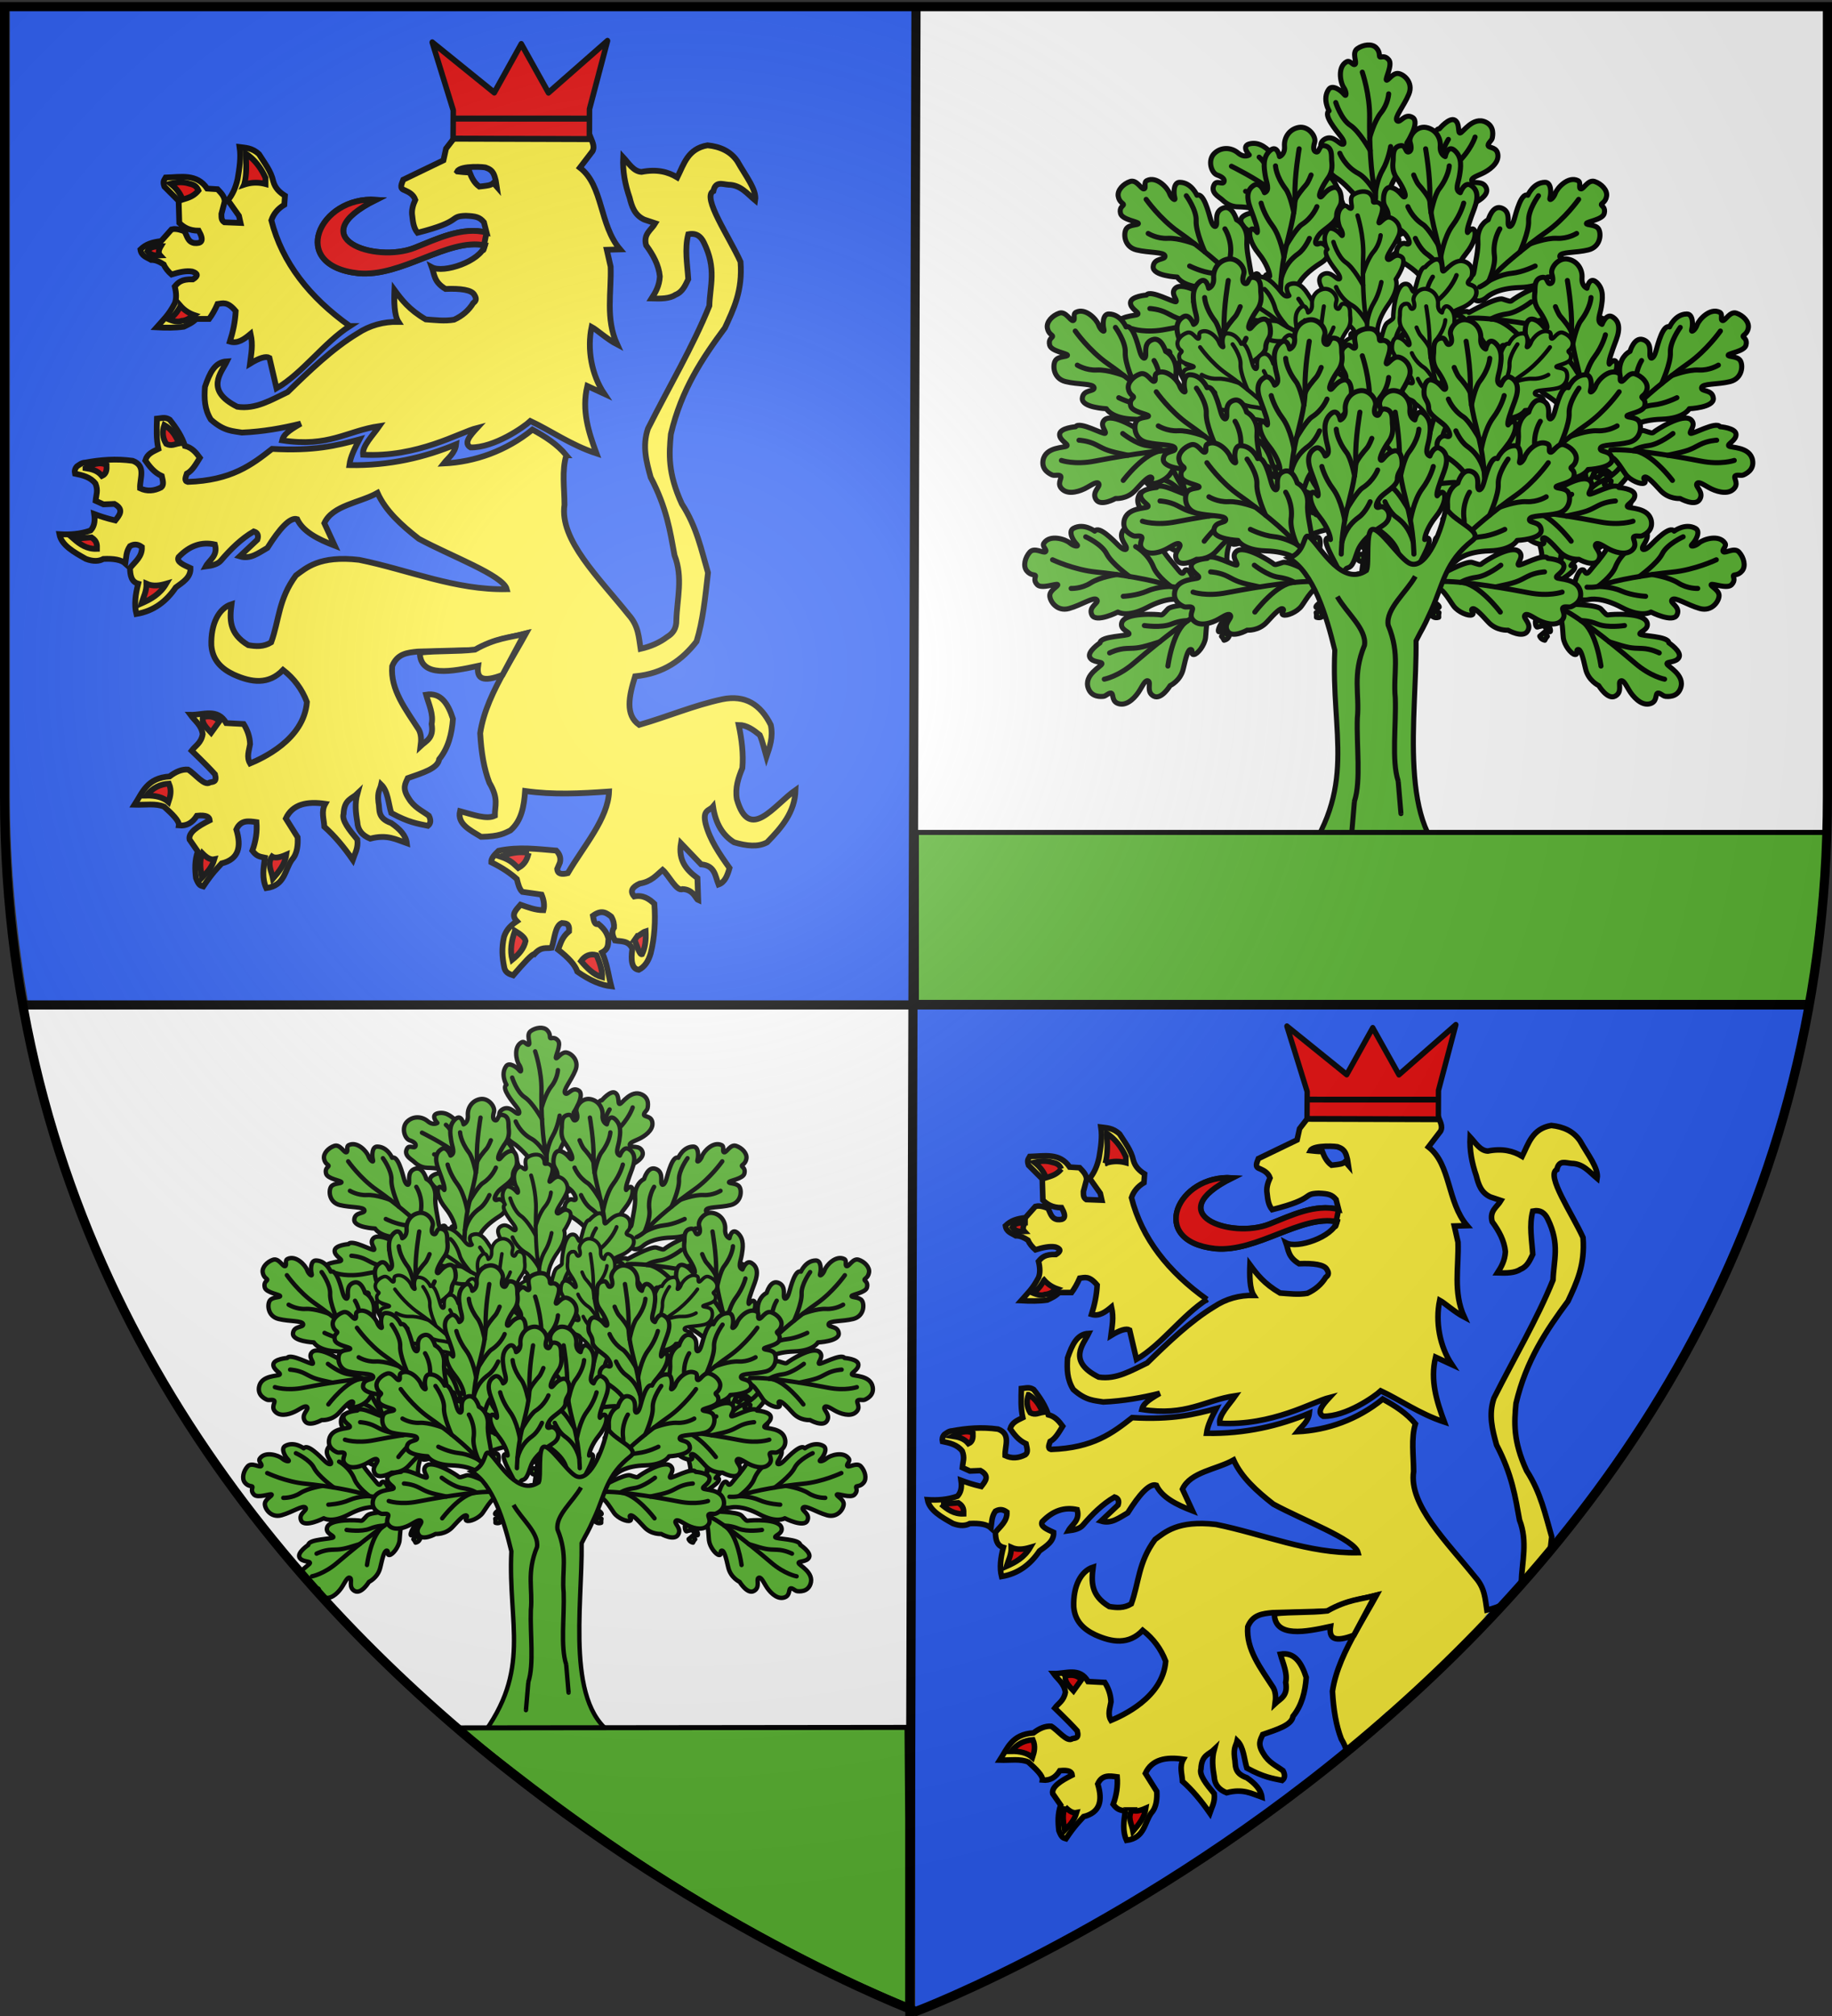 <svg xmlns="http://www.w3.org/2000/svg" xmlns:xlink="http://www.w3.org/1999/xlink" height="660" width="600" version="1.0"><rect width="100%" height="100%" fill="#333333" stroke="none"/><defs><linearGradient id="a"><stop style="stop-color:white;stop-opacity:.314" offset="0"/><stop offset=".19" style="stop-color:white;stop-opacity:.251"/><stop style="stop-color:#6b6b6b;stop-opacity:.125" offset=".6"/><stop style="stop-color:black;stop-opacity:.125" offset="1"/></linearGradient><linearGradient id="b"><stop style="stop-color:#fd0000;stop-opacity:1" offset="0"/><stop offset=".5" style="stop-color:#e77275;stop-opacity:.659"/><stop offset="1" style="stop-color:black;stop-opacity:.323"/></linearGradient><linearGradient id="c"><stop offset="0" style="stop-color:#fff;stop-opacity:0"/><stop offset="1" style="stop-color:#000;stop-opacity:.646"/></linearGradient><linearGradient id="d"><stop style="stop-color:#fd0000;stop-opacity:1" offset="0"/><stop offset=".5" style="stop-color:#e77275;stop-opacity:.659"/><stop offset="1" style="stop-color:black;stop-opacity:.323"/></linearGradient><radialGradient xlink:href="#a" id="s" gradientUnits="userSpaceOnUse" gradientTransform="matrix(1.353 0 0 1.349 -77.63 -85.747)" cx="221.445" cy="226.331" fx="221.445" fy="226.331" r="300"/></defs><g style="display:inline"><path style="fill:#2b5df2;fill-opacity:1;fill-rule:evenodd;stroke:none;display:inline" d="M304.985 329.87V1.09H4.784v258.53c0 24.728 2.29 48.082 6.232 70.25h293.97z" transform="translate(-1.552 -.28)"/><path style="fill:#fff;fill-opacity:1;fill-rule:evenodd;stroke:none;display:inline" d="M300.9 329.714H8.87C52.012 563.46 300.9 657.245 300.9 657.245v-327.53z" transform="translate(-1.552 -.28)"/><path style="fill:#2b5df2;fill-opacity:1;fill-rule:evenodd;stroke:none;display:inline" d="M299.76 329.876v327.531s248.887-93.786 292.03-327.53H299.76z"/><path style="fill:#fff;fill-opacity:1;fill-rule:evenodd;stroke:none;display:inline" d="M301.852 329.87h291.31c4.272-22.168 6.755-45.522 6.755-70.25V1.09H301.852v328.78z" transform="translate(-1.552 -.28)"/><path d="m300 1-2 659M7 329h585" style="fill:none;stroke:#000;stroke-width:3;stroke-linecap:butt;stroke-linejoin:miter;stroke-miterlimit:4;stroke-opacity:1;stroke-dasharray:none"/><path style="fill:#fcef3c;fill-opacity:1;fill-rule:evenodd;stroke:#000;stroke-width:1.823;stroke-linecap:butt;stroke-linejoin:miter;stroke-miterlimit:4;stroke-opacity:1;stroke-dasharray:none;display:inline" d="m461.58 357.765-4.5 1.937-5.3 5.3c-9.593-2.225-13.622-2.05-17.986-2.033l-5.318 2.849-2.849 3.684-.817 3.685-12.668 6.116c-.474 1.293-1.34 2.73.4 3.285 1.414.637 2.786 1.333 3.399 3.04-.778 1.707-1.257 3.42-.95 5.127.204 1.841.387 3.686 1.653 5.261 14.489-3.651 9.682-5.175 15.213-5.356 3.16.131 4.306.39 5.717 2.033l.835 3.247c-7.686-1.957-15.75 2.064-22.684 4.814-12.535 4.972-36.114-3.243-12.148-15.146-17.846-1.207-27.943 20.755-5.58 23.171 13.717 1.253 28.139-11.18 39.89-8.817-1.411 5.033-13.008 8.926-16.73 6.918.878 2.407.636 4.605 4.3 6.838 4.637-.183 8.329.232 9.154 1.956.796 1.283.33 1.948-.4 2.469-1.422 2.343-3.46 4.073-6.039 5.26-2.98.519-5.965.117-8.945-.094-5.28-3.085-7.59-6.184-9.858-9.269-.147 3.577-.093 7.966 1.254 10.048-4.705-.086-9.057 1.092-12.991 3.703-7.716 4.654-15.31 11.956-21.937 18.423-5.096 2.402-10.048 5.514-15.878 4.615-10.408-5.211-4.938-10.81-3.266-14.301-3.824.21-5.383 3.62-6.914 8.034-.246 3.735-.184 6.96 1.862 10.313 4.255 3.808 7.083 3.588 9.819 4.102 6.608-.3 12.696-1.378 18.537-2.83-4.168 2.387-5.516 3.653-5.888 5.28 14.687 2.282 20.424-2.992 30.635-4.501-2.127 3.064-5.467 6.31-5.128 9.021 17.187.937 30.47-7.046 35.934-8.432-2.246 2.434-4.333 4.832-2.05 6.134 7.444.157 16.85-6.43 18.859-8.318 6.224 2.895 12.729 7.566 20.835 10.218-2.468-6.671-4.727-13.505-2.887-21.253l5.318 2.45c-3.986-5.987-5.432-13.987-3.97-21.063 1.63.883 4.905 3.884 8.054 5.527-3.734-8.174-1.77-16.346-2.052-24.52l-1.215-5.318 4.197-.114c-6.62-7.782-5.267-20.061-12.668-25.754l3.97-5.185c.866-1.635-.25-3.265-.817-4.9-2.001-4.717-5.963-5.812-9.402-7.654z"/><path style="fill:#fcef3c;fill-opacity:1;fill-rule:evenodd;stroke:#000;stroke-width:1.823;stroke-linecap:butt;stroke-linejoin:miter;stroke-miterlimit:4;stroke-opacity:1;stroke-dasharray:none;display:inline" d="M395.294 425.406c-12.67-9.018-21.315-19.93-24.724-33.306.68-2.047 2.043-3.674 4.086-4.904l.205-2.861c-1.674-1.05-3.088-2.362-3.678-4.495-.697-3.262-2.784-5.828-4.496-8.582-2.255-2.103-4.41-2.015-6.13-2.248.494 3.337-.04 6.675-.613 10.012-.616 2.789-1.631 5.045-3.065 6.743l3.474 4.904.51 2.248-5.108-.204c-1.07-.695-.889-1.702-.92-2.657l1.022-3.882c-.008-1.665-1.19-2.743-2.247-3.882l-3.27-.205c-3.215-4.78-8.303-3.63-13.077-3.473-.38.71-1.056 1.123-.409 2.86l4.496 4.496.204 6.947c1.408 1.347 3.104 2.454 6.13 2.452 1.86 3.32.776 4.088-1.43 3.883-2.082-.379-2.215-2.315-3.065-3.678-2.185-.863-3.25-.83-4.087-.613l-3.27 3.678c-2.855.347-4.773.946-6.538 2.656.319 2.096 2.039 2.44 3.371 3.27 1.497-.03 2.756.653 3.985 1.43.506 1.177 1.414 2.255 2.452 3.167 2.403-.754 4.677-1.249 6.539-.92 1.755.558 1.99 1.35.204 2.452-3.673-.133-4.71 1.05-5.721 2.248.544 2.18.544 3.95 0 5.313-1.908 3.707-3.815 5.386-5.722 7.56 2.977.164 5.877.175 8.582-.204 1.37-.665 2.775-1.263 3.883-2.452h4.086c.886-1.209 1.771-2.676 2.657-4.7 1.615-.2 3.061-.948 5.721 2.248-.167 3.35-.857 6.525-1.839 9.604 2.526.74 4.548-.788 6.539-2.452.81 3.73.194 6.153-.205 9.399 2.997-1.84 5.04-2.452 6.13-1.84l2.248 9.605c8.093-4.638 15.002-14.445 23.09-19.617z"/><path style="fill:#e20909;fill-opacity:1;fill-rule:evenodd;stroke:#000;stroke-width:1.823;stroke-linecap:butt;stroke-linejoin:miter;stroke-miterlimit:4;stroke-opacity:1;stroke-dasharray:none;display:inline" d="M361.987 380.861c2.248-.753 4.496-.813 6.744-.204v-1.941c-1.536-3.367-3.608-5.93-6.233-7.663.2 3.362.357 6.713-.51 9.808zM347.582 382.7c-1.489 1.854-3.253 2.331-5.006 2.861-.71-1.944-1.982-3.607-3.78-5.006 1.547-.352 3.128-.655 5.21-.204 1.31.427 2.778.385 3.576 2.35zM335.73 400.273c-.635 1.067-.923 2.065-.204 2.86-1.328.04-2.656.215-3.985-1.327.722-1.354 2.393-1.522 4.19-1.533zM341.963 419.072a9.943 9.943 0 0 0 4.29 2.86c-1.248.851-2.472 1.779-3.984 1.84-1.202.47-2.614.1-4.087-.511 1.96-1.046 2.887-2.61 3.78-4.189z"/><path style="fill:#fcef3c;fill-opacity:1;fill-rule:evenodd;stroke:#000;stroke-width:1.823;stroke-linecap:butt;stroke-linejoin:miter;stroke-miterlimit:4;stroke-opacity:1;stroke-dasharray:none;display:inline" d="M507.602 508.504c.203-1.739.4-3.526.609-5.367-2.118-7.23-3.55-14.46-8.243-21.69-4.507-9.79-4.02-15.901-3.468-21.963 3.297-14.071 9.999-24.008 17.05-33.52 2.73-5.928 5.623-11.704 4.912-20.807-3.589-7.903-12.257-20.431-8.567-22.269.688-3.24 2.822-2.148 4.81-2.005 3.787.049 5.87 2.823 8.38 4.913.546-3.289-3.031-7.716-5.61-12.306-2.123-3.128-5.387-4.627-9.416-5.033-6.242 1.074-7.445 5.927-9.536 10.114-2.921-1.77-6.448-2.678-11.27-1.733-2.53-.136-4.011-2.713-5.78-4.624-.212 4.386.603 8.6 2.023 12.715.7 2.779 1.52 5.492 4.624 6.935l3.468 1.156c-1.248 2.122-3.85 3.342-2.89 6.935 2.243 3.047 3.988 6.237 4.334 9.826-.172 3.006-1.36 4.997-2.6 6.935 2.885.091 5.698.09 7.513-1.156 2.273-.898 3.087-2.963 4.046-4.912-.286-4.72-1.224-9.44 0-14.16 2.555-.51 3.986.667 4.912 2.6 4.083 8.297 1.9 13.644 1.734 19.94-5.208 12.907-12.894 25.815-19.361 38.722-1.834 5.46-.493 10.39.867 15.316 5.072 9.655 6.129 17.015 7.513 24.563 2.746 7.052.78 13.71.578 20.517-1.604 2.123-3.498 3.744-5.31 6.768-1.8.979-3.794 1.7-5.96 2.19-.576-3.564-.587-7.128-3.757-10.692-9.41-11.745-21.88-23.704-20.228-34.677-.019-5.272-.883-10.826.578-15.604-2.904-3.522-6.71-5.917-10.692-8.092-8.259 6.695-18.094 10.193-27.963 10.675 1.348-1.734 3.615-3.265 3.911-6.051-9.892 4.133-21.044 6.783-33.658 6.562.356-2.697 1.756-5.394 3.178-8.092-7.06 1.913-14.34 3.73-27.537 2.975-6.367 4.982-12.769 9.943-26.585 10.403-1.223-.304-.635-1.513-.29-2.6 1.746-.918 2.892-3.034 4.113-4.998-1.193-1.623-2.446-3.186-4.708-3.74-.855-2.759-2.578-5.518-4.793-8.277-1.479-.917-2.549-.452-4.028-.307-.08 3.173-.25 6.346.458 9.519-1.938.953-3.533 1.61-4.13 3.637 1.36 1.917 2.773 3.796 5.202 4.912.284 1.337.813 2.772-.205 3.588-2.215 1.144-4.43 1.324-6.646.289-.149-3.11 2.038-7.043-2.312-8.67-5.318-.736-10.25-.313-15.026.578-1.049.024-1.794.654-2.581 1.2-.658.756-.755 1.512-.598 2.268 2.428.51 4.847 1.037 6.477 3.144.884 2.25.214 3.422.032 5.406l2.49 1.13 3.427-.144c3.138 1.734 1.66 3.468.289 5.202-2.892-.674-4.83-1.349-6.647-2.023.4 2.677-.201 4.15-1.156 5.202-3.275 1.146-6.55 1.367-9.825 1.155.665 3.488 4.526 5.644 8.38 7.803 2.435.907 4.143.723 5.491 0 3.208-.158 5.634.242 6.935 1.445.27-1.83.16-3.66 1.445-5.49 1.575-.87 2.723-.464 3.757.288.161 3.023-2.148 4.635-3.757 6.646.085 2.225.371 4.298 2.601 4.913-.91 3.418-1.298 6.662-.578 9.536 5.452-.9 9.423-3.941 12.426-8.38 2.239-1.635 4.749-3.12 4.624-6.069-2.165-.99-4.5-1.949-3.757-3.467 3.552-3.715 7.361-4.884 11.457-3.979 1.007 3.626-1.713 4.767-2.89 6.936 2.04-.252 3.771-.736 4.726-1.801 3.127-3.65 6.463-6.952 10.403-9.248 1.162.35 1.627 1.163 1.156 2.601l-5.575 5.251c3.378 1.032 5.886-1.058 8.736-2.667 3.853-6.117 7.144-9.753 9.367-9.06 1.82 3.94 6.521 6.328 11.848 8.38l-3.281-7.105c2.61-5.66 11.137-6.388 16.76-9.536 2.528 5.637 7.51 10.16 13.004 14.448 9.846 5.365 26.59 11.495 27.742 15.894-16.24.329-31.03-6.104-46.525-9.247-12.608-1.462-16.788 2.63-19.94 4.912-5.552 7.524-5.244 14.07-7.802 21.095-2.408 1.466-4.816 1.283-7.224.867-6.117-3.664-5.873-8.162-5.269-12.901-4.02 1.293-6.585 6.23-6.357 13.003.365 4.564 3.106 7.299 7.002 9.145 5.652 2.558 11.036 3.31 15.605-1.444 3.454 2.693 5.967 6.058 7.513 10.114-.949 11.974-14.368 17.87-17.916 19.361-1.203-2.023-.32-4.046 0-6.068-.075-2.42-.86-4.483-2.023-6.358l-5.49-.289c-2.72-4.809-7.305-2.525-11.27-2.6 1.38 1.894 3.436 3.215 3.84 6.085-.49 2.842-2.25 3.57-3.467 5.202 4.006 3.884 6.068 6.018 7.362 7.46.68 2.59-.702 2.287-1.582 2.534-1.777 1.326-4.623-2.692-6.936-4.045-1.938-.147-3.876.688-5.814 2.174-7.143.466-8.546 5.079-11.03 8.909 3.358.105 6.741-.504 9.331.627 2.457 2.241 4.834 4.458 4.624 5.9 2.464.254 4.32-.863 5.694-3.06 3.088-.309 3.937.4 4.046 1.445-3.856 1.915-6.824 3.884-6.357 6.069l2.6 3.756c-.999 2.794-.93 5.587-.578 8.38.96 2.574 1.612 2.371 2.312 2.601 3.129-4.611 4.175-5.406 5.78-7.224 5.41-1.332 6.283-5.281 4.623-10.692 1.403-3.1 3.895-2.66 6.358-2.312.235 2.992-.18 5.984-1.308 8.976 1.351 1.752 2.064 1.83 3.958 2.224-.473 3.391-.97 6.465.426 9.589 5.963-.809 5.777-5.717 8.092-8.958 1.772-1.879 1.935-4.922 1.8-7.073l-3.721-5.914c2.154-4.599 6.742-5.454 12.426-4.623-1.37 2.408-.395 4.816-.29 7.224 3.13 2.75 6.102 6.292 8.96 10.403.661-1.983 1.784-3.622 1.444-6.357-2.562-3.07-4.978-6.09-4.335-8.091.195-4.62 2.649-4.722 4.335-6.358-.823 2.986-.525 5.972 0 8.958.13 2.41 1.463 4.154 4.046 5.202 5.392-1.443 8.236.3 11.559 1.445-.28-2.421-2.188-4.48-4.913-6.358-4.578-1.61-3.515-4.277-4.046-6.646-.362-3.35.5-3.845.867-5.49 2.159 2.106 2.233 5.881 3.179 8.958 5.541 3.037 8.37 3.361 11.559 4.045.953-.774.97-1.86.289-3.179-2.2-1.627-4.655-2.62-6.358-5.49-2.148-3.238-1.022-4.69-.288-6.357 4.617-1.634 9.496-3.02 9.91-5.967 2.901-3.57 3.986-8.003 4.334-12.715-1.574-4.921-3.911-8.383-8.465-7.615.868 3.082 2.377 6.165 1.734 9.247.807 4.471-1.71 5.286-3.468 6.935.242-1.842.26-3.629-.578-5.201-4.099-6.356-8.98-12.539-8.38-19.94 1.624-4.045 4.876-4.291 8.091-4.623l18.188-.51c2.275-1.341 4.435-2.225 6.54-2.89 3.176-1.001 6.226-1.502 9.354-2.312-2.107 3.82-4.399 7.616-6.536 11.432-3.66 6.538-6.864 13.132-7.896 19.999.321 5.972 1.208 11.266 2.89 15.604.903 1.517 1.42 2.775 1.7 3.876"/><path style="fill:#e20909;fill-opacity:1;fill-rule:evenodd;stroke:#000;stroke-width:1.823;stroke-linecap:butt;stroke-linejoin:miter;stroke-miterlimit:4;stroke-opacity:1;stroke-dasharray:none;display:inline" d="M336.842 456.594c-.707 1.975-.64 3.95.578 5.924 1.645.842 2.75.065 4.045-.144-.965-2.215-2.136-4.326-4.623-5.78zM311.99 470.176c2.216-1.193 4.431-2.099 6.646-1.011.049 1.42.019 2.802-1.444 3.468-1.488-1.802-3.336-2.166-5.202-2.457zM308.233 492.427c2.03 1.77 4.2 3.309 7.37 3.179.012-1.204.123-2.408-1.735-3.612l-5.635.433zM331.207 506.587c.06 2.366-.946 4.199-1.59 6.213 3.045-1.332 5.902-2.976 7.803-6.213-2.071.598-4.142.928-6.213 0zM348.979 548.633c-.433 1.897 1.172 3.387 2.6 4.912l2.601-3.612c-1.169-1.375-2.876-1.852-5.201-1.3zM338.287 569.583c-2.722.167-5.129 1.28-7.08 3.757 2.845-.037 5.244.521 6.935 2.023.586-1.792 1.072-3.61.145-5.78zM348.834 591.545c-1.077 2.553-.561 5.106-.144 7.658 1.528-1.585 3.119-3.076 3.9-5.78-1.251.256-2.504-.599-3.756-1.878zM370.796 592.557c.784.516 2.156.445 4.48-.578-.412 2.997-2.27 5.271-4.19 7.513-.415-2.312-1.975-4.623-.29-6.935z"/><path style="fill:#2b5df2;fill-opacity:1;fill-rule:evenodd;stroke:#000;stroke-width:1.823;stroke-linecap:butt;stroke-linejoin:miter;stroke-miterlimit:4;stroke-opacity:1;stroke-dasharray:none;display:inline" d="M429.17 376.693c.998-1.974 9.175-1.447 9.102-1.156 2.409.79 2.59 2.47 3.034 4.046l.289 1.878-1.011-1.156c-.867.819-2.053.84-3.18 1.012l-1.3.144c-1.595-1.16-2.38-2.781-3.034-4.479-1.71.007-2.691-.17-3.9-.289z"/><path style="fill:#fcef3c;fill-opacity:1;fill-rule:evenodd;stroke:#000;stroke-width:1.823;stroke-linecap:butt;stroke-linejoin:miter;stroke-miterlimit:4;stroke-opacity:1;stroke-dasharray:none;display:inline" d="M417.362 528.29c.097 8.053 10.365 5.937 18.39 4.188-.594 4.133 1.515 5.2 7.663 2.861l6.948-12.975c-4.678 1.24-8.936 1.242-15.632 5.006-5.789.664-11.317.28-17.369.92z"/><g style="fill:#e20909;fill-opacity:1;stroke:#000;stroke-width:4.676;stroke-miterlimit:4;stroke-opacity:1;stroke-dasharray:none;display:inline"><path style="fill:#e20909;fill-opacity:1;stroke:#000;stroke-width:4.676;stroke-linecap:butt;stroke-linejoin:round;stroke-miterlimit:4;stroke-opacity:1;stroke-dasharray:none" d="m435.693 477.434 49.823-40.12-15.193 52.808-.09 23.206-115.037-.332.143-21.92-17.739-52.6 52.374 38.872 22.787-37.595 22.932 37.68z" transform="matrix(.374 0 0 .407 295.218 157.51)"/><path style="fill:#e20909;fill-opacity:1;fill-rule:evenodd;stroke:#000;stroke-width:4.676;stroke-linecap:butt;stroke-linejoin:round;stroke-miterlimit:4;stroke-opacity:1;stroke-dasharray:none" d="m355.083 497.474 115.505.044" transform="matrix(.374 0 0 .407 295.218 157.51)"/></g><path d="M438.41 395.94c-7.687-1.957-15.75 2.064-22.685 4.814-12.535 4.972-36.114-3.243-12.148-15.146-17.846-1.207-27.943 20.755-5.58 23.171 13.717 1.253 28.139-11.18 39.89-8.817-1.411 5.033.522-4.022.522-4.022z" style="fill:#e20909;fill-opacity:1;fill-rule:evenodd;stroke:#000;stroke-width:1.823;stroke-linecap:butt;stroke-linejoin:miter;stroke-miterlimit:4;stroke-opacity:1;stroke-dasharray:none;display:inline"/><path style="fill:#fcef3c;stroke:none;stroke-width:1px;stroke-linecap:butt;stroke-linejoin:miter;stroke-opacity:1;fill-opacity:1" d="m454.627 562.359-2.65-11.045 37.112-23.858z"/></g><path style="fill:none;stroke:#000;stroke-width:1px;stroke-linecap:butt;stroke-linejoin:miter;stroke-opacity:1" d="M356.383 597.465z"/><path style="fill:#fcef3c;fill-opacity:1;fill-rule:evenodd;stroke:#000;stroke-width:1.894;stroke-linecap:butt;stroke-linejoin:miter;stroke-miterlimit:4;stroke-opacity:1;stroke-dasharray:none;display:inline" d="m183.435 36.461-4.677 2.013-5.506 5.506c-9.968-2.31-14.154-2.13-18.688-2.112l-5.526 2.96-2.96 3.829-.848 3.828-13.163 6.355c-.493 1.344-1.392 2.836.414 3.414 1.47.661 2.896 1.384 3.533 3.157-.809 1.775-1.306 3.554-.987 5.328.212 1.913.402 3.83 1.717 5.467 15.055-3.795 10.06-5.378 15.807-5.565 3.284.136 4.475.405 5.94 2.111l.868 3.375c-7.986-2.034-16.364 2.144-23.57 5.002-13.024 5.166-37.524-3.37-12.622-15.737-18.542-1.255-29.033 21.564-5.797 24.075 14.251 1.302 29.237-11.616 41.446-9.162-1.466 5.23-13.515 9.275-17.383 7.189.913 2.5.66 4.784 4.468 7.104 4.819-.19 8.654.242 9.511 2.033.827 1.333.343 2.024-.414 2.565-1.478 2.435-3.596 4.232-6.275 5.466-3.097.538-6.199.122-9.295-.098-5.487-3.206-7.886-6.425-10.242-9.63-.154 3.716-.098 8.276 1.302 10.439-4.888-.09-9.41 1.135-13.498 3.848-8.017 4.835-15.907 12.422-22.793 19.142-5.295 2.496-10.44 5.73-16.498 4.796-10.814-5.416-5.13-11.232-3.394-14.86-3.973.218-5.592 3.762-7.183 8.347-.256 3.881-.192 7.232 1.934 10.716 4.421 3.957 7.36 3.728 10.202 4.262 6.867-.311 13.193-1.431 19.26-2.94-4.33 2.48-5.73 3.795-6.117 5.486 15.26 2.37 21.221-3.109 31.831-4.677-2.21 3.184-5.68 6.556-5.328 9.374 17.858.973 31.659-7.321 37.337-8.762-2.334 2.53-4.503 5.02-2.131 6.374 7.735.163 17.508-6.682 19.596-8.643 6.467 3.008 13.226 7.861 21.648 10.616-2.564-6.93-4.911-14.032-3-22.082l5.526 2.546c-4.141-6.22-5.644-14.533-4.124-21.885 1.693.917 5.096 4.036 8.367 5.742-3.88-8.492-1.838-16.984-2.131-25.477l-1.263-5.525 4.361-.119c-6.88-8.086-5.472-20.844-13.163-26.76l4.125-5.386c.9-1.699-.26-3.393-.849-5.092-2.079-4.9-6.196-6.039-9.768-7.953z"/><path style="fill:#fcef3c;fill-opacity:1;fill-rule:evenodd;stroke:#000;stroke-width:1.894;stroke-linecap:butt;stroke-linejoin:miter;stroke-miterlimit:4;stroke-opacity:1;stroke-dasharray:none;display:inline" d="M114.561 106.743c-13.164-9.37-22.147-20.708-25.69-34.607.708-2.127 2.123-3.817 4.247-5.095l.212-2.972c-1.74-1.092-3.208-2.454-3.822-4.671-.723-3.39-2.892-6.056-4.67-8.917-2.344-2.185-4.582-2.094-6.37-2.336.513 3.468-.04 6.936-.637 10.403-.64 2.898-1.695 5.242-3.185 7.007l3.61 5.095.53 2.336-5.307-.213c-1.112-.721-.924-1.768-.956-2.76l1.062-4.034c-.008-1.73-1.236-2.85-2.336-4.034l-3.397-.212c-3.34-4.967-8.627-3.772-13.588-3.61-.394.739-1.097 1.168-.424 2.973l4.67 4.671.213 7.219c1.463 1.4 3.225 2.55 6.37 2.547 1.933 3.45.806 4.247-1.487 4.034-2.163-.393-2.301-2.405-3.185-3.821-2.27-.896-3.377-.862-4.246-.637l-3.397 3.821c-2.966.361-4.96.984-6.794 2.76.332 2.178 2.12 2.536 3.503 3.397 1.556-.03 2.864.68 4.14 1.487.527 1.223 1.47 2.343 2.548 3.29 2.497-.782 4.86-1.297 6.794-.955 1.824.58 2.067 1.402.212 2.548-3.816-.139-4.894 1.091-5.944 2.335.566 2.265.566 4.105 0 5.52-1.982 3.852-3.963 5.597-5.945 7.856 3.093.17 6.106.181 8.917-.212 1.424-.691 2.883-1.312 4.034-2.548h4.246c.92-1.256 1.84-2.78 2.76-4.883 1.679-.208 3.181-.985 5.945 2.335-.173 3.481-.89 6.78-1.91 9.979 2.624.77 4.724-.818 6.793-2.548.842 3.875.203 6.394-.212 9.766 3.114-1.91 5.237-2.547 6.37-1.91l2.335 9.978c8.409-4.818 15.587-15.008 23.991-20.382z"/><path style="fill:#e20909;fill-opacity:1;fill-rule:evenodd;stroke:#000;stroke-width:1.894;stroke-linecap:butt;stroke-linejoin:miter;stroke-miterlimit:4;stroke-opacity:1;stroke-dasharray:none;display:inline" d="M79.954 60.46c2.336-.784 4.671-.845 7.006-.213V58.23c-1.595-3.499-3.747-6.161-6.475-7.962.208 3.494.37 6.975-.53 10.191zM64.986 62.37c-1.547 1.927-3.38 2.422-5.201 2.972-.737-2.02-2.06-3.747-3.928-5.201 1.608-.366 3.25-.68 5.414-.212 1.361.443 2.886.4 3.715 2.441zM52.672 80.629c-.66 1.109-.96 2.145-.212 2.972-1.38.04-2.76.223-4.14-1.38.75-1.406 2.486-1.58 4.352-1.592zM59.148 100.162a10.33 10.33 0 0 0 4.458 2.972c-1.298.884-2.569 1.847-4.14 1.91-1.249.49-2.716.105-4.246-.53 2.037-1.087 2.999-2.711 3.928-4.352z"/><path style="fill:#fcef3c;fill-opacity:1;fill-rule:evenodd;stroke:#000;stroke-width:1.894;stroke-linecap:butt;stroke-linejoin:miter;stroke-miterlimit:4;stroke-opacity:1;stroke-dasharray:none;display:inline" d="M185.489 149.057c-3.018-3.66-6.972-6.148-11.11-8.407-8.58 6.956-18.8 10.59-29.055 11.091 1.402-1.801 3.757-3.392 4.064-6.287-10.278 4.295-21.866 7.047-34.972 6.818.37-2.802 1.825-5.605 3.303-8.407-7.336 1.987-14.9 3.875-28.612 3.09-6.616 5.177-13.268 10.332-27.624 10.81-1.27-.316-.659-1.572-.3-2.703 1.813-.953 3.004-3.15 4.273-5.192-1.24-1.686-2.54-3.31-4.892-3.885-.888-2.867-2.678-5.734-4.98-8.601-1.536-.953-2.648-.47-4.185-.319-.083 3.297-.26 6.594.476 9.89-2.014.99-3.67 1.673-4.291 3.78 1.414 1.992 2.88 3.944 5.404 5.104.296 1.389.845 2.88-.212 3.727-2.302 1.189-4.604 1.376-6.906.3-.155-3.23 2.118-7.317-2.402-9.007-5.526-.765-10.65-.326-15.613.6-1.09.025-1.864.679-2.681 1.246-.684.786-.785 1.572-.622 2.357 2.523.53 5.037 1.078 6.73 3.267.918 2.338.223 3.556.033 5.617l2.587 1.174 3.561-.15c3.261 1.802 1.725 3.604.3 5.405-3.004-.7-5.017-1.4-6.905-2.102.415 2.782-.21 4.313-1.202 5.405-3.402 1.191-6.805 1.421-10.208 1.201.69 3.624 4.702 5.864 8.707 8.107 2.53.942 4.305.752 5.705 0 3.333-.164 5.854.251 7.206 1.501.28-1.901.167-3.803 1.501-5.705 1.636-.903 2.83-.48 3.904.3.167 3.142-2.232 4.816-3.904 6.906.088 2.311.386 4.466 2.703 5.105-.945 3.551-1.349 6.922-.6 9.908 5.664-.936 9.79-4.095 12.91-8.707 2.326-1.7 4.934-3.242 4.804-6.306-2.25-1.028-4.675-2.025-3.903-3.603 3.69-3.86 7.649-5.074 11.904-4.133 1.047 3.767-1.78 4.952-3.003 7.206 2.12-.262 3.919-.764 4.91-1.872 3.25-3.793 6.716-7.222 10.81-9.608 1.207.363 1.691 1.208 1.2 2.703l-5.792 5.456c3.51 1.072 6.116-1.1 9.077-2.772 4.004-6.356 7.423-10.133 9.733-9.414 1.89 4.093 6.776 6.575 12.31 8.707l-3.409-7.382c2.712-5.88 11.572-6.637 17.415-9.908 2.627 5.857 7.803 10.556 13.512 15.012 10.23 5.574 27.627 11.944 28.824 16.514-16.873.342-32.24-6.341-48.34-9.608-13.101-1.519-17.444 2.732-20.718 5.105-5.77 7.817-5.45 14.62-8.107 21.918-2.502 1.523-5.005 1.333-7.507.9-6.356-3.806-6.102-8.48-5.474-13.404-4.177 1.343-6.843 6.474-6.606 13.511.38 4.741 3.227 7.584 7.276 9.502 5.873 2.658 11.467 3.438 16.214-1.501 3.588 2.798 6.2 6.295 7.807 10.509-.986 12.442-14.93 18.569-18.616 20.117-1.25-2.102-.332-4.204 0-6.306-.078-2.513-.894-4.657-2.102-6.605l-5.705-.3c-2.825-4.997-7.59-2.624-11.71-2.703 1.434 1.97 3.57 3.342 3.991 6.324-.51 2.953-2.338 3.708-3.603 5.404 4.163 4.036 6.305 6.253 7.65 7.752.707 2.69-.73 2.376-1.644 2.633-1.847 1.377-4.804-2.798-7.207-4.204-2.013-.152-4.027.715-6.041 2.26-7.422.484-8.88 5.276-11.461 9.256 3.49.11 7.005-.523 9.696.652 2.552 2.329 5.022 4.632 4.804 6.13 2.56.264 4.488-.896 5.917-3.179 3.209-.32 4.09.416 4.204 1.502-4.007 1.988-7.091 4.035-6.606 6.305l2.702 3.903c-1.038 2.903-.966 5.805-.6 8.708.997 2.674 1.675 2.463 2.402 2.702 3.25-4.792 4.337-5.617 6.005-7.507 5.621-1.383 6.529-5.487 4.804-11.109 1.457-3.22 4.046-2.763 6.606-2.402.244 3.109-.188 6.217-1.36 9.326 1.404 1.82 2.145 1.902 4.113 2.311-.492 3.524-1.007 6.717.443 9.963 6.196-.84 6.003-5.94 8.407-9.308 1.842-1.952 2.011-5.113 1.872-7.348l-3.867-6.145c2.238-4.779 7.005-5.668 12.91-4.804-1.423 2.502-.41 5.004-.3 7.506 3.252 2.858 6.34 6.537 9.308 10.81.688-2.062 1.855-3.764 1.502-6.606-2.662-3.19-5.172-6.328-4.504-8.407.202-4.8 2.751-4.906 4.504-6.606-.856 3.103-.546 6.205 0 9.308.136 2.504 1.52 4.316 4.203 5.405 5.604-1.5 8.558.311 12.01 1.5-.29-2.515-2.272-4.654-5.104-6.605-4.757-1.673-3.652-4.444-4.204-6.906-.376-3.48.519-3.994.901-5.704 2.243 2.189 2.32 6.11 3.303 9.307 5.758 3.156 8.697 3.493 12.01 4.204.99-.804 1.008-1.933.3-3.303-2.286-1.69-4.836-2.722-6.605-5.705-2.232-3.364-1.063-4.874-.3-6.605 4.797-1.697 9.867-3.137 10.296-6.2 3.015-3.71 4.143-8.315 4.504-13.21-1.635-5.114-4.064-8.711-8.795-7.913.902 3.202 2.47 6.405 1.801 9.608.839 4.646-1.776 5.492-3.603 7.206.252-1.915.271-3.771-.6-5.405-4.26-6.604-9.33-13.028-8.708-20.717 1.687-4.204 5.066-4.46 8.407-4.804l18.898-.531c2.364-1.393 4.609-2.312 6.796-3.002 3.3-1.04 6.469-1.56 9.718-2.403-2.189 3.97-4.57 7.914-6.79 11.879-3.804 6.793-7.133 13.645-8.204 20.78.333 6.205 1.254 11.705 3.002 16.213 3.164 5.312 1.76 7.579 1.802 10.81-2.791 1.32-7.281-.416-11.41-1.502-.97 4.15 3.238 6.167 6.906 8.407 6.088-.123 7.614-1.16 9.608-2.102 3.706-3.251 4.448-7.985 4.804-12.91 9.308 1.318 18.191.83 27.5.175-.347 8.908-8.289 17.815-13.512 26.723-1.844.453-3.32.417-3.479-1.377l.9-2.102c.392-1.618-.18-2.85-1.2-3.903-6.153-.493-12.204-1.345-18.898.055-1.311 1.253-2.484 2.507-2.402 3.76 3.735 1.831 6.348 3.662 8.389 5.493.405 1.694.84 3.342 1.801 4.203l6.306.901c.693 1.702 1.035 3.403.6 5.104-2.695-.02-5.083-.963-7.506-1.801-1.391 1.649-3.34 3.212-1.201 5.404-2.807 1.878-3.629 3.507-4.204 5.105-.837 3.705-.566 6.745 0 9.608.268 2.1 1.628 2.562 3.003 3.003 3.36-3.889 6.341-7.21 6.906-6.906 2.333-2.642 3.89-1.79 5.705-2.102.954-2.937 1.08-7.199 3.302-8.107 1.179.145 2.58-.156 2.402 2.702-2.438 2.002-2.756 4.004-3.603 6.005 3.278 2.533 5.572 4.956 6.306 7.206 4.137 2.903 7.821 4.45 11.11 4.805-.968-3.692-1.282-7.166-3.003-11.11 2.362-1.293 1.852-2.946 2.101-4.504-.444-1.413-.92-2.837-3.302-4.804-1.37.447-1.523-1.238-1.802-2.702 2.928-2.123 4.457-.888 6.005.3.781 1.362.965 2.524.9 3.603-.976 1.401-.39 2.803.301 4.204 2.075.38 4.424-.06 5.705 2.702-.584 3.972-.14 6.608 2.102 6.906 1.885-.925 3.15-2.782 3.903-5.405 1.28-5.111 1.62-10.536 1.201-16.213-1.774-1.656-3.712-2.984-6.606-2.402-1.458-1.696-.702-3.075 1.802-4.204 3.927-.687 5.447-2.75 7.506-4.504 1.902 1.602 4.653 7.305 6.554 6.29 3.602.15 4.336 3.292 5.105 3.604l-.249-7.191c-3.532-2.614-6.351-5.717-5.405-11.41l6.606 6.906c4.557.363 4.611 3.844 5.705 6.605 2.083-.742 2.913-2.99 3.603-5.404-3.308-4.603-6.448-9.253-7.807-14.413-1.164-4.739 1.253-4.306 2.402-5.704.849 5.647 3.227 9.459 6.906 11.71 4.083 1.2 7.853 1.617 10.81 0 4.69-4.812 9.066-9.8 9.307-17.115-6.99 4.876-15.118 17.312-19.216 3.003-.637-3.757.488-7.01 1.802-10.209.388-4.546-.179-9.284-1.202-14.112 2.658.033 4.805 1.6 6.906 3.303.946 2.15 1.48 4.713 2.172 7.118 1.075-3.218 2.277-6.38 1.431-10.421-3.306-6.666-8.364-9.945-15.913-8.407-9.623 2.11-17.444 5.563-27.199 8.389-4.605-3.252-3.39-9.308-1.325-15.896 9.439-.909 15.47-5.426 20.117-11.41 2.086-6.727 2.806-14.074 3.76-22.5-2.2-7.512-3.687-15.025-8.564-22.537-4.682-10.172-4.178-16.521-3.603-22.82 3.425-14.62 10.389-24.945 17.715-34.83 2.836-6.158 5.842-12.16 5.104-21.618-3.729-8.211-12.736-21.228-8.901-23.137.714-3.367 2.931-2.232 4.998-2.084 3.934.05 6.098 2.934 8.707 5.104.566-3.417-3.15-8.017-5.83-12.786-2.206-3.25-5.597-4.808-9.783-5.229-6.486 1.116-7.736 6.158-9.909 10.509-3.035-1.84-6.699-2.783-11.71-1.802-2.627-.14-4.167-2.818-6.005-4.804-.22 4.558.627 8.937 2.102 13.212.727 2.887 1.579 5.706 4.804 7.206l3.603 1.2c-1.296 2.206-4 3.473-3.002 7.207 2.33 3.166 4.144 6.48 4.504 10.208-.18 3.124-1.413 5.193-2.703 7.207 2.999.094 5.92.094 7.807-1.201 2.361-.934 3.207-3.08 4.203-5.105-.296-4.904-1.27-9.808 0-14.712 2.656-.53 4.142.693 5.105 2.702 4.242 8.62 1.974 14.176 1.801 20.718-5.41 13.411-13.397 26.822-20.117 40.234-1.905 5.672-.511 10.794.901 15.913 5.27 10.032 6.369 17.68 7.807 25.522 2.853 7.327.811 14.246.6 21.318.04 2.545-1.062 4.274-3.002 5.405-2.466 1.883-5.393 3.152-8.708 3.903-.599-3.703-.61-7.406-3.903-11.11-9.777-12.203-22.734-24.628-21.018-36.03-.02-5.478-.917-11.249.6-16.214z"/><path style="fill:#e20909;fill-opacity:1;fill-rule:evenodd;stroke:#000;stroke-width:1.894;stroke-linecap:butt;stroke-linejoin:miter;stroke-miterlimit:4;stroke-opacity:1;stroke-dasharray:none;display:inline" d="M53.827 139.149c-.734 2.052-.665 4.103.6 6.155 1.71.874 2.859.067 4.204-.15-1.003-2.301-2.22-4.495-4.804-6.005zM28.005 153.26c2.302-1.239 4.604-2.18 6.906-1.05.05 1.476.019 2.912-1.501 3.603-1.546-1.872-3.466-2.25-5.405-2.552zM24.102 176.38c2.109 1.84 4.363 3.438 7.656 3.303.013-1.25.129-2.502-1.801-3.753l-5.855.45zM47.972 191.093c.062 2.458-.983 4.363-1.651 6.455 3.163-1.383 6.131-3.091 8.106-6.455-2.151.62-4.303.964-6.455 0zM66.438 234.78c-.45 1.971 1.217 3.52 2.702 5.104l2.702-3.753c-1.214-1.429-2.989-1.924-5.404-1.351zM55.328 256.548c-2.828.174-5.328 1.33-7.356 3.904 2.957-.04 5.449.54 7.206 2.101.609-1.862 1.114-3.75.15-6.005zM66.288 279.368c-1.12 2.652-.584 5.304-.15 7.956 1.587-1.647 3.24-3.196 4.053-6.005-1.301.265-2.602-.622-3.903-1.951zM89.107 280.419c.815.536 2.24.462 4.654-.6-.428 3.113-2.357 5.476-4.354 7.806-.43-2.402-2.051-4.804-.3-7.206zM173.178 279.218c-3.611-.618-6.482.247-9.308 1.2 3.677 1.252 4.444 2.503 5.855 3.754 2.464-1.389 2.939-3.176 3.453-4.954zM168.674 304.74c-1.247 3.341-1.654 6.515-.9 9.457 2.118-1.718 3.828-3.64 4.353-6.155-.197-1.1-1.668-2.202-3.453-3.303zM190.293 314.648c1.314-1.811 2.989-2.543 5.104-1.952 1.05 2.552 1.937 5.05 1.802 7.206-2.8-.756-4.895-2.92-6.906-5.254zM207.858 307.742l.94-1.34c.536.002 1.682-1.215 2.663-1.513.158 2.875-.16 5.432-1.201 7.507-.801.288-1.602-2.754-2.402-4.654z"/><path style="fill:#2b5df2;fill-opacity:1;fill-rule:evenodd;stroke:#000;stroke-width:1.894;stroke-linecap:butt;stroke-linejoin:miter;stroke-miterlimit:4;stroke-opacity:1;stroke-dasharray:none;display:inline" d="M149.758 56.128c1.039-2.05 9.534-1.503 9.458-1.2 2.503.82 2.693 2.566 3.153 4.203l.3 1.952-1.05-1.201c-.902.85-2.134.872-3.303 1.05l-1.352.15c-1.657-1.204-2.473-2.89-3.152-4.653-1.778.006-2.797-.177-4.054-.3z"/><path style="fill:#fcef3c;fill-opacity:1;fill-rule:evenodd;stroke:#000;stroke-width:1.894;stroke-linecap:butt;stroke-linejoin:miter;stroke-miterlimit:4;stroke-opacity:1;stroke-dasharray:none;display:inline" d="M137.49 213.642c.101 8.369 10.77 6.17 19.109 4.353-.618 4.294 1.574 5.403 7.962 2.972l7.218-13.482c-4.86 1.29-9.284 1.29-16.242 5.202-6.014.69-11.758.292-18.046.955z"/><g style="fill:#e20909;fill-opacity:1;stroke:#000;stroke-width:4.676;stroke-miterlimit:4;stroke-opacity:1;stroke-dasharray:none;display:inline"><path style="fill:#e20909;fill-opacity:1;stroke:#000;stroke-width:4.676;stroke-linecap:butt;stroke-linejoin:round;stroke-miterlimit:4;stroke-opacity:1;stroke-dasharray:none" d="m435.693 477.434 49.823-40.12-15.193 52.808-.09 23.206-115.037-.332.143-21.92-17.739-52.6 52.374 38.872 22.787-37.595 22.932 37.68z" transform="matrix(.388 0 0 .423 10.578 -171.61)"/><path style="fill:#e20909;fill-opacity:1;fill-rule:evenodd;stroke:#000;stroke-width:4.676;stroke-linecap:butt;stroke-linejoin:round;stroke-miterlimit:4;stroke-opacity:1;stroke-dasharray:none" d="m355.083 497.474 115.505.044" transform="matrix(.388 0 0 .423 10.578 -171.61)"/></g><g transform="matrix(1.658 0 0 1.658 321.833 10.184)"><g id="e" style="stroke:#000;stroke-width:9.572;stroke-miterlimit:4;stroke-opacity:1;stroke-dasharray:none;display:inline"><path style="fill:#5ab532;stroke:#000;stroke-width:9.572;stroke-linecap:round;stroke-linejoin:round;stroke-miterlimit:4;stroke-opacity:1;stroke-dasharray:none" d="M303.358 508.159s-5.68-7.532-15.918-7.175c0 0-6.664 6.922-.35 12.463l11.358 5.098 4.91-10.386zM396.532 475.64l5.414 10.4s6.51-.435 9.656-7.678c0 0-4.325-3.24-6.16-6.344l-8.91 3.623zM372.567 475.876l.745 12.147s5.593 1.474 8.95.368c3.355-1.106 1.863-2.577 1.863-2.577v-9.203l-11.558-.735z" transform="matrix(.023 .102 -.102 .023 150.37 67.29)"/><path style="fill:#5ab532;stroke:#000;stroke-width:9.572;stroke-linecap:round;stroke-linejoin:round;stroke-miterlimit:4;stroke-opacity:1;stroke-dasharray:none" d="M319.11 400s-26.197-13.322-21.16-21.608c2.189-3.601 13.864-.72 3.648-12.967-10.216-12.246-23.35-32.413-37.213-43.22-13.863-10.804-19.701-27.373-16.053-41.058 0 0-15.323-24.49 0-33.135 15.324-8.645 25.54 6.483 31.377 10.805 5.836 4.322 9.485-.722 1.459-13.686-8.027-12.966-29.188-44.66-16.783-50.423 0 0-10.945-23.77 3.648-40.338 8.026-9.364 23.349 5.042 27.727 12.246 4.379 7.204 5.838-3.602.732-12.966-5.11-9.364-7.929-40.089 10.944-47.542 7.296-2.882 10.946 9.364 15.324 6.484 4.378-2.881-4.377-22.331 7.296-28.813 11.674-6.482 28.457-7.203 35.754 2.16 7.298 9.365 2.92 16.568 5.109 18.01 2.189 1.44 9.484-2.881 16.051 7.202 6.568 10.084-10.945 34.576-8.756 37.458 2.189 2.881 12.404-11.526 22.62-10.085 10.216 1.44 28.458 19.449 16.783 41.059-11.675 21.61-32.836 41.058-27.729 47.542 5.108 6.483 16.054-13.687 29.918-2.882 13.864 10.804-16.053 46.821-16.053 46.821s7.297 19.449-20.43 51.864c-27.728 32.416-28.457 54.026-28.457 59.068 0 5.042-2.92 23.05-18.242 19.449 0 0 2.189 25.93.73 46.82 0 0 9.485-23.769 16.053-22.329 0 0 13.136-57.625 24.079-64.11 10.944-6.482 13.863-7.203 13.863-11.525s9.501-66.611 30.645-67.71c13.864-.721 13.135 18.008 17.513 18.008 4.378 0 15.323-51.864 28.457-49.703 0 0 21.162-20.169 30.646-12.966 9.485 7.203 2.188 25.212 7.297 25.212 5.108 0 27.744-29.327 50.347-15.128 16.053 10.085 10.216 27.374 8.757 31.695-1.46 4.322-10.946 9.364-8.757 13.686 2.19 4.322 16.783 3.601 16.053 19.45-.73 15.846-20.43 26.652-33.564 30.974-13.135 4.322-22.62 6.482-20.432 12.245 2.19 5.762 21.163 0 25.54 15.847 4.377 15.847-26.269 25.931-26.269 25.931s-13.134 17.289-36.482 17.289c-23.349 0-37.944.72-38.672 5.762-.73 5.042 10.215 1.44 8.026 7.924-2.19 6.483-21.16 15.846-35.754 14.406-14.594-1.44-49.646-10.45-45.97 6.483 2.19 10.085-7.303-1.3-20.655 5.699-2.52 1.32-6.859 4.396-8.84 7.454 2.303 4.908-6.285 17.94-9.907 19.982 99.59-6.284 81.982-43.93 5.393 7.463-3.632 4.3-8.087-1.211-11.805 5.737-5.083 9.5-6.785-87.467-6.785-12.706 24.599 54.45 1.174 6.998-19.794 5.373 0 0-2.672-7.13 6.901-10.039-23.928 98.915-19.13 58.607 17.202-7.997 2.358-4.27-.786-9.7-8.649-11.642-7.862-1.942-7.76.031-11.398 1.552-10.221 4.269-27.518-7.762-40.096-10.866-12.579-3.104-31.055-3.494-60.144 4.657-29.09 8.151-34.593-22.12-23.192-27.553 11.398-5.432-4.325-11.642-16.118-11.253-11.793.388-35.834 8.797-44.813.776-8.254-7.373-14.545-6.209-22.013-9.314-7.469-3.105-27.124-23.285-12.972-31.822 14.15-8.536 29.089-1.553 29.089-6.596 0-5.045-20.048-10.479-36.559-12.418-16.51-1.94-24.766-12.806-29.483-17.85-4.717-5.046-19.955-15.192-10.612-28.718 5.895-8.537 15.668 2.687 18.868-3.105 2.36-4.268-.785-9.313-11.399-14.358-10.613-5.044-15.33-29.88-.786-41.133 14.545-11.255 33.415-7.763 44.42 3.88 11.007 11.642 20.835 6.209 20.835 6.209s-14.939-19.403 4.323-20.956c19.262-1.553 31.055 13.583 40.096 24.836 9.041 11.254 14.151 26 25.158 20.955 0 0-10.613-20.18 2.752-24.06 13.365-3.88 25.55 1.941 36.95 24.06 11.4 22.12 20.048 38.806 25.159 40.358 0 0-2.752-14.358 5.503-12.418 8.254 1.94 18.475 17.852 22.013 41.136 3.539 23.283 12.973 39.97 17.69 44.239 0 0-.393-8.15 4.717-6.597 5.11 1.551 10.615 12.806 16.512 28.328 5.895 15.522 9.826 27.552 11.792 29.105 1.965 1.553 7.076 5.432 9.042 3.105 1.965-2.328 1.178-47.343-3.146-50.836z" transform="matrix(.023 .102 -.102 .023 150.37 67.29)"/><path style="fill:none;stroke:#000;stroke-width:9.572;stroke-linecap:round;stroke-linejoin:round;stroke-miterlimit:4;stroke-opacity:1;stroke-dasharray:none" d="M334.649 128.882s9.896 43.965 4.398 86.845c-5.498 42.88-9.363 110.088-4.948 135.152 2.2 12.484-2.75 27.682-2.75 27.682" transform="matrix(.023 .102 -.102 .023 150.37 67.29)"/><path style="fill:none;stroke:#000;stroke-width:9.572;stroke-linecap:round;stroke-linejoin:round;stroke-miterlimit:4;stroke-opacity:1;stroke-dasharray:none" d="M278.568 180.446s6.597 32.567 22.542 45.594c15.946 13.028 32.36 51.627 32.36 51.627M379.736 175.018s-3.3 18.997-18.144 33.652c-14.845 14.655-26.337 44.52-26.337 44.52M275.819 276.52s6.598 25.51 30.79 41.792c15.944 11.398 28.016 39.824 28.016 39.824M334.625 358.137s4.973-23.54 18.17-41.452c13.194-17.913 19.794-42.338 19.794-42.338M69.636 278.69s44.536 28.226 70.927 53.735c26.392 25.51 67.079 42.337 97.868 61.335 30.79 18.997 53.333 39.08 53.333 39.08" transform="matrix(.023 .102 -.102 .023 150.37 67.29)"/><path style="fill:none;stroke:#000;stroke-width:9.572;stroke-linecap:round;stroke-linejoin:round;stroke-miterlimit:4;stroke-opacity:1;stroke-dasharray:none" d="M123.518 267.292s13.745 13.57 19.244 42.88c2.2 14.654 22.804 42.029 22.804 42.029M91.08 328.627s13.746 5.426 20.343 5.426c6.598 0 29.952.82 36.549 5.162M127.917 376.933s20.307 8.003 43.987 1.628c12.096-3.257 48.42 4.645 48.42 4.645M181.8 406.786s20.343 7.057 35.738 3.8c15.395-3.257 32.877-3.842 56.555 7.847M193.895 294.43s12.097 17.911 17.045 43.965c4.947 26.054 28.949 56.174 28.949 56.174M533.134 273.805s-10.403 24.53-41.786 47.764c-17.595 13.027-105.565 79.79-129.757 111.814" transform="matrix(.023 .102 -.102 .023 150.37 67.29)"/><path style="fill:none;stroke:#000;stroke-width:9.572;stroke-linecap:round;stroke-linejoin:round;stroke-miterlimit:4;stroke-opacity:1;stroke-dasharray:none" d="M482.552 272.719s-10.996 13.027-15.395 29.854c-5.296 20.255-5.387 22.995-25.83 57.808M482.552 385.617s-68.158-6.385-91.8 17.498" transform="matrix(.023 .102 -.102 .023 150.37 67.29)"/><path style="fill:none;stroke:#000;stroke-width:9.572;stroke-linecap:round;stroke-linejoin:round;stroke-miterlimit:4;stroke-opacity:1;stroke-dasharray:none" d="M417.673 325.369s-2.2 32.025-13.746 48.85c-11.546 16.827-13.175 28.896-13.175 28.896" transform="matrix(.023 .102 -.102 .023 150.37 67.29)"/></g><use height="182" width="155" transform="matrix(-1 0 0 1 158.725 0)" xlink:href="#e"/><use height="182" width="155" transform="rotate(-83.522 56.04 95.408)" id="f" xlink:href="#e" y="0" x="0"/><use height="182" width="155" transform="rotate(53.979 71.703 62.62)" id="g" xlink:href="#f" y="0" x="0"/><use height="182" width="155" transform="matrix(-1 0 0 1 150.018 0)" id="h" xlink:href="#g" y="0" x="0"/><use height="182" width="155" transform="scale(.888) rotate(-82.326 77.917 107.887)" xlink:href="#e"/><use height="182" width="155" transform="translate(28 26)" id="i" xlink:href="#g" y="0" x="0"/><use height="182" width="155" transform="translate(-14 26)" id="j" xlink:href="#h" y="0" x="0"/><use height="182" width="155" transform="matrix(.809 0 0 .809 16.824 35.537)" xlink:href="#g"/><use height="182" width="155" transform="matrix(.809 0 0 .809 16.824 35.537)" xlink:href="#h"/><use height="182" width="155" transform="translate(0 56)" xlink:href="#f"/><use height="182" width="155" transform="translate(-20 12)" xlink:href="#i"/><use height="182" width="155" transform="translate(16 12)" xlink:href="#j"/><use height="182" width="155" transform="translate(-6 52)" xlink:href="#g"/><use height="182" width="155" transform="translate(12 52)" xlink:href="#h"/><path style="fill:#5ab532;stroke:#000;stroke-width:1px;stroke-linecap:butt;stroke-linejoin:miter;stroke-opacity:1" d="M62.641 164.621c11.576-15.29 6.125-25.685 6.918-42.363-1.691-6.99-4.25-15.374-9.075-18.199 3.801-1.365 2.583-5.695 4.335-3.92 2.184 2.212 6.325 9.526 11.002 6.358.602-1.35-.242-7.738 1.158-8.11 1.4-.371 5.046 5.275 7.134 6.582 2.938 1.839 6.208-4.753 7.443-10.983.813 2.61 7.584 4.703 5.229 6.555-5.485 4.314-5.75 8.492-8.138 13.772-2.003 4.43-1.603 3.215-3.04 6.093.194 14.566-3.922 37.901 8.051 44.156z"/><path style="fill:none;stroke:#000;stroke-width:1px;stroke-linecap:butt;stroke-linejoin:miter;stroke-opacity:1" d="M70.056 111.661c1.79 3.202 5.839 6.403 5.368 9.605-2.448 5.932-.942 9.604-1.413 14.406-.188 5.462.754 12.336-.565 16.384 0-.188-.565 6.686-.565 6.498" id="k"/><use xlink:href="#k" transform="matrix(-1 0 0 1 155.518 -4)" width="155" height="182"/></g><path style="fill:#5ab532;fill-opacity:1;fill-rule:nonzero;stroke:#000;stroke-width:1.636;stroke-miterlimit:4;stroke-opacity:1;stroke-dasharray:none" d="M300.127 272.52v55.644h292.191c2.154-12.984 5.13-36.845 5.668-55.644z"/><path d="M159.36 76.127c-7.987-2.034-16.365 2.144-23.571 5.002-13.024 5.166-37.524-3.37-12.622-15.737-18.542-1.255-29.033 21.564-5.797 24.075 14.251 1.302 29.237-11.616 41.446-9.162-1.466 5.23.543-4.178.543-4.178z" style="fill:#e20909;fill-opacity:1;fill-rule:evenodd;stroke:#000;stroke-width:1.894;stroke-linecap:butt;stroke-linejoin:miter;stroke-miterlimit:4;stroke-opacity:1;stroke-dasharray:none;display:inline"/><g transform="matrix(1.434 0 0 1.434 67.728 332.559)"><g id="l" style="stroke:#000;stroke-width:9.572;stroke-miterlimit:4;stroke-opacity:1;stroke-dasharray:none;display:inline"><path style="fill:#5ab532;stroke:#000;stroke-width:9.572;stroke-linecap:round;stroke-linejoin:round;stroke-miterlimit:4;stroke-opacity:1;stroke-dasharray:none" d="M303.358 508.159s-5.68-7.532-15.918-7.175c0 0-6.664 6.922-.35 12.463l11.358 5.098 4.91-10.386zM396.532 475.64l5.414 10.4s6.51-.435 9.656-7.678c0 0-4.325-3.24-6.16-6.344l-8.91 3.623zM372.567 475.876l.745 12.147s5.593 1.474 8.95.368c3.355-1.106 1.863-2.577 1.863-2.577v-9.203l-11.558-.735z" transform="matrix(.023 .102 -.102 .023 150.37 67.29)"/><path style="fill:#5ab532;stroke:#000;stroke-width:9.572;stroke-linecap:round;stroke-linejoin:round;stroke-miterlimit:4;stroke-opacity:1;stroke-dasharray:none" d="M319.11 400s-26.197-13.322-21.16-21.608c2.189-3.601 13.864-.72 3.648-12.967-10.216-12.246-23.35-32.413-37.213-43.22-13.863-10.804-19.701-27.373-16.053-41.058 0 0-15.323-24.49 0-33.135 15.324-8.645 25.54 6.483 31.377 10.805 5.836 4.322 9.485-.722 1.459-13.686-8.027-12.966-29.188-44.66-16.783-50.423 0 0-10.945-23.77 3.648-40.338 8.026-9.364 23.349 5.042 27.727 12.246 4.379 7.204 5.838-3.602.732-12.966-5.11-9.364-7.929-40.089 10.944-47.542 7.296-2.882 10.946 9.364 15.324 6.484 4.378-2.881-4.377-22.331 7.296-28.813 11.674-6.482 28.457-7.203 35.754 2.16 7.298 9.365 2.92 16.568 5.109 18.01 2.189 1.44 9.484-2.881 16.051 7.202 6.568 10.084-10.945 34.576-8.756 37.458 2.189 2.881 12.404-11.526 22.62-10.085 10.216 1.44 28.458 19.449 16.783 41.059-11.675 21.61-32.836 41.058-27.729 47.542 5.108 6.483 16.054-13.687 29.918-2.882 13.864 10.804-16.053 46.821-16.053 46.821s7.297 19.449-20.43 51.864c-27.728 32.416-28.457 54.026-28.457 59.068 0 5.042-2.92 23.05-18.242 19.449 0 0 2.189 25.93.73 46.82 0 0 9.485-23.769 16.053-22.329 0 0 13.136-57.625 24.079-64.11 10.944-6.482 13.863-7.203 13.863-11.525s9.501-66.611 30.645-67.71c13.864-.721 13.135 18.008 17.513 18.008 4.378 0 15.323-51.864 28.457-49.703 0 0 21.162-20.169 30.646-12.966 9.485 7.203 2.188 25.212 7.297 25.212 5.108 0 27.744-29.327 50.347-15.128 16.053 10.085 10.216 27.374 8.757 31.695-1.46 4.322-10.946 9.364-8.757 13.686 2.19 4.322 16.783 3.601 16.053 19.45-.73 15.846-20.43 26.652-33.564 30.974-13.135 4.322-22.62 6.482-20.432 12.245 2.19 5.762 21.163 0 25.54 15.847 4.377 15.847-26.269 25.931-26.269 25.931s-13.134 17.289-36.482 17.289c-23.349 0-37.944.72-38.672 5.762-.73 5.042 10.215 1.44 8.026 7.924-2.19 6.483-21.16 15.846-35.754 14.406-14.594-1.44-49.646-10.45-45.97 6.483 2.19 10.085-7.303-1.3-20.655 5.699-2.52 1.32-6.859 4.396-8.84 7.454 2.303 4.908-6.285 17.94-9.907 19.982 99.59-6.284 81.982-43.93 5.393 7.463-3.632 4.3-8.087-1.211-11.805 5.737-5.083 9.5-6.785-87.467-6.785-12.706 24.599 54.45 1.174 6.998-19.794 5.373 0 0-2.672-7.13 6.901-10.039-23.928 98.915-19.13 58.607 17.202-7.997 2.358-4.27-.786-9.7-8.649-11.642-7.862-1.942-7.76.031-11.398 1.552-10.221 4.269-27.518-7.762-40.096-10.866-12.579-3.104-31.055-3.494-60.144 4.657-29.09 8.151-34.593-22.12-23.192-27.553 11.398-5.432-4.325-11.642-16.118-11.253-11.793.388-35.834 8.797-44.813.776-8.254-7.373-14.545-6.209-22.013-9.314-7.469-3.105-27.124-23.285-12.972-31.822 14.15-8.536 29.089-1.553 29.089-6.596 0-5.045-20.048-10.479-36.559-12.418-16.51-1.94-24.766-12.806-29.483-17.85-4.717-5.046-19.955-15.192-10.612-28.718 5.895-8.537 15.668 2.687 18.868-3.105 2.36-4.268-.785-9.313-11.399-14.358-10.613-5.044-15.33-29.88-.786-41.133 14.545-11.255 33.415-7.763 44.42 3.88 11.007 11.642 20.835 6.209 20.835 6.209s-14.939-19.403 4.323-20.956c19.262-1.553 31.055 13.583 40.096 24.836 9.041 11.254 14.151 26 25.158 20.955 0 0-10.613-20.18 2.752-24.06 13.365-3.88 25.55 1.941 36.95 24.06 11.4 22.12 20.048 38.806 25.159 40.358 0 0-2.752-14.358 5.503-12.418 8.254 1.94 18.475 17.852 22.013 41.136 3.539 23.283 12.973 39.97 17.69 44.239 0 0-.393-8.15 4.717-6.597 5.11 1.551 10.615 12.806 16.512 28.328 5.895 15.522 9.826 27.552 11.792 29.105 1.965 1.553 7.076 5.432 9.042 3.105 1.965-2.328 1.178-47.343-3.146-50.836z" transform="matrix(.023 .102 -.102 .023 150.37 67.29)"/><path style="fill:none;stroke:#000;stroke-width:9.572;stroke-linecap:round;stroke-linejoin:round;stroke-miterlimit:4;stroke-opacity:1;stroke-dasharray:none" d="M334.649 128.882s9.896 43.965 4.398 86.845c-5.498 42.88-9.363 110.088-4.948 135.152 2.2 12.484-2.75 27.682-2.75 27.682" transform="matrix(.023 .102 -.102 .023 150.37 67.29)"/><path style="fill:none;stroke:#000;stroke-width:9.572;stroke-linecap:round;stroke-linejoin:round;stroke-miterlimit:4;stroke-opacity:1;stroke-dasharray:none" d="M278.568 180.446s6.597 32.567 22.542 45.594c15.946 13.028 32.36 51.627 32.36 51.627M379.736 175.018s-3.3 18.997-18.144 33.652c-14.845 14.655-26.337 44.52-26.337 44.52M275.819 276.52s6.598 25.51 30.79 41.792c15.944 11.398 28.016 39.824 28.016 39.824M334.625 358.137s4.973-23.54 18.17-41.452c13.194-17.913 19.794-42.338 19.794-42.338M69.636 278.69s44.536 28.226 70.927 53.735c26.392 25.51 67.079 42.337 97.868 61.335 30.79 18.997 53.333 39.08 53.333 39.08" transform="matrix(.023 .102 -.102 .023 150.37 67.29)"/><path style="fill:none;stroke:#000;stroke-width:9.572;stroke-linecap:round;stroke-linejoin:round;stroke-miterlimit:4;stroke-opacity:1;stroke-dasharray:none" d="M123.518 267.292s13.745 13.57 19.244 42.88c2.2 14.654 22.804 42.029 22.804 42.029M91.08 328.627s13.746 5.426 20.343 5.426c6.598 0 29.952.82 36.549 5.162M127.917 376.933s20.307 8.003 43.987 1.628c12.096-3.257 48.42 4.645 48.42 4.645M181.8 406.786s20.343 7.057 35.738 3.8c15.395-3.257 32.877-3.842 56.555 7.847M193.895 294.43s12.097 17.911 17.045 43.965c4.947 26.054 28.949 56.174 28.949 56.174M533.134 273.805s-10.403 24.53-41.786 47.764c-17.595 13.027-105.565 79.79-129.757 111.814" transform="matrix(.023 .102 -.102 .023 150.37 67.29)"/><path style="fill:none;stroke:#000;stroke-width:9.572;stroke-linecap:round;stroke-linejoin:round;stroke-miterlimit:4;stroke-opacity:1;stroke-dasharray:none" d="M482.552 272.719s-10.996 13.027-15.395 29.854c-5.296 20.255-5.387 22.995-25.83 57.808M482.552 385.617s-68.158-6.385-91.8 17.498" transform="matrix(.023 .102 -.102 .023 150.37 67.29)"/><path style="fill:none;stroke:#000;stroke-width:9.572;stroke-linecap:round;stroke-linejoin:round;stroke-miterlimit:4;stroke-opacity:1;stroke-dasharray:none" d="M417.673 325.369s-2.2 32.025-13.746 48.85c-11.546 16.827-13.175 28.896-13.175 28.896" transform="matrix(.023 .102 -.102 .023 150.37 67.29)"/></g><g style="stroke:#000;stroke-width:9.572;stroke-miterlimit:4;stroke-opacity:1;stroke-dasharray:none;display:inline"><path d="M303.358 508.159s-5.68-7.532-15.918-7.175c0 0-6.664 6.922-.35 12.463l11.358 5.098 4.91-10.386zM396.532 475.64l5.414 10.4s6.51-.435 9.656-7.678c0 0-4.325-3.24-6.16-6.344l-8.91 3.623zM372.567 475.876l.745 12.147s5.593 1.474 8.95.368c3.355-1.106 1.863-2.577 1.863-2.577v-9.203l-11.558-.735z" style="fill:#5ab532;stroke:#000;stroke-width:9.572;stroke-linecap:round;stroke-linejoin:round;stroke-miterlimit:4;stroke-opacity:1;stroke-dasharray:none" transform="matrix(-.023 .102 .102 .023 8.355 67.29)"/><path d="M556.254 293.395c2.19 4.322 16.783 3.601 16.053 19.45-.73 15.846-20.43 26.652-33.565 30.974-13.134 4.322-22.62 6.482-20.43 12.245 2.188 5.762 21.162 0 25.539 15.847 4.377 15.847-26.269 25.931-26.269 25.931s-13.134 17.289-36.482 17.289c-23.349 0-37.944.72-38.672 5.762-.73 5.042 10.215 1.44 8.026 7.924-2.19 6.483-21.16 15.846-35.754 14.406-14.594-1.44-49.646-10.45-45.97 6.483 2.19 10.085-7.303-1.3-20.655 5.699-2.52 1.32-6.859 4.396-8.84 7.454 2.303 4.908-6.285 17.94-9.907 19.982 99.59-6.284 81.982-43.93 5.393 7.463-3.632 4.3-8.087-1.211-11.805 5.737-5.083 9.5-6.785-87.467-6.785-12.706 24.599 54.45 1.174 6.998-19.794 5.373 0 0-2.672-7.13 6.901-10.039-23.928 98.915-19.13 58.607 17.202-7.997 2.358-4.27-.786-9.7-8.649-11.642-7.862-1.942-7.76.031-11.398 1.552-10.221 4.269-27.518-7.762-40.096-10.866-12.579-3.104-31.055-3.494-60.144 4.657-29.09 8.151-34.593-22.12-23.192-27.553 11.398-5.432-4.325-11.642-16.118-11.253-11.793.388-35.834 8.797-44.813.776-8.254-7.373-14.545-6.209-22.013-9.314-7.469-3.105-27.124-23.285-12.972-31.822 14.15-8.536 29.089-1.553 29.089-6.596 0-5.045-20.048-10.479-36.559-12.418-16.51-1.94-24.766-12.806-29.483-17.85-4.717-5.046-19.955-15.192-10.612-28.718 5.895-8.537 15.668 2.687 18.868-3.105 2.36-4.268-.785-9.313-11.399-14.358-10.613-5.044-15.33-29.88-.786-41.133 14.545-11.255 33.415-7.763 44.42 3.88 11.007 11.642 20.835 6.209 20.835 6.209s-14.939-19.403 4.323-20.956c19.262-1.553 31.055 13.583 40.096 24.836 9.041 11.254 14.151 26 25.158 20.955 0 0-10.613-20.18 2.752-24.06 13.365-3.88 25.55 1.941 36.95 24.06 11.4 22.12 20.048 38.806 25.159 40.358 0 0-2.752-14.358 5.503-12.418 8.254 1.94 18.475 17.852 22.013 41.136 3.539 23.283 12.973 39.97 17.69 44.239 0 0-.393-8.15 4.717-6.597 5.11 1.551 10.615 12.806 16.512 28.328 5.895 15.522 9.826 27.552 11.792 29.105 1.965 1.553 7.076 5.432 9.042 3.105 1.965-2.328 1.178-47.343-3.146-50.836L319.111 400s-26.198-13.323-21.16-21.609c2.188-3.601 13.863-.72 3.647-12.967-10.216-12.246-23.35-32.413-37.213-43.22-13.863-10.804-19.701-27.373-16.053-41.058 0 0-15.323-24.49 0-33.135 15.324-8.645 25.54 6.483 31.377 10.805 5.836 4.322 9.485-.722 1.459-13.686-8.027-12.966-29.188-44.66-16.783-50.423 0 0-10.945-23.77 3.648-40.338 8.026-9.364 23.349 5.042 27.727 12.246 4.379 7.204 5.838-3.602.731-12.966-5.109-9.364-7.928-40.089 10.945-47.542 7.296-2.882 10.946 9.364 15.324 6.484 4.378-2.881-4.377-22.331 7.296-28.813 11.674-6.482 28.457-7.203 35.754 2.16 7.298 9.365 2.92 16.568 5.109 18.01 2.189 1.44 9.484-2.881 16.051 7.202 6.568 10.084-10.945 34.576-8.756 37.458 2.189 2.881 12.404-11.526 22.62-10.085 10.216 1.44 28.458 19.449 16.783 41.059-11.675 21.61-32.836 41.058-27.729 47.542 5.108 6.483 16.054-13.687 29.918-2.882 13.864 10.804-16.053 46.821-16.053 46.821s7.297 19.449-20.43 51.864c-27.728 32.416-28.457 54.026-28.457 59.068 0 5.042-2.92 23.05-18.242 19.449 0 0 2.189 25.93.73 46.82 0 0 9.485-23.769 16.053-22.329 0 0 13.136-57.625 24.079-64.11 10.944-6.482 13.863-7.203 13.863-11.525s9.501-66.611 30.645-67.71c13.864-.721 13.135 18.008 17.513 18.008 4.378 0 15.323-51.864 28.457-49.703 0 0 21.162-20.169 30.646-12.966 9.485 7.203 2.188 25.212 7.297 25.212 2.94 0 11.693-9.722 22.903-15.261" style="fill:#5ab532;stroke:#000;stroke-width:9.572;stroke-linecap:round;stroke-linejoin:round;stroke-miterlimit:4;stroke-opacity:1;stroke-dasharray:none" transform="matrix(-.023 .102 .102 .023 8.355 67.29)"/><path d="M334.649 128.882s9.896 43.965 4.398 86.845c-5.498 42.88-9.363 110.088-4.948 135.152 2.2 12.484-2.75 27.682-2.75 27.682" style="fill:none;stroke:#000;stroke-width:9.572;stroke-linecap:round;stroke-linejoin:round;stroke-miterlimit:4;stroke-opacity:1;stroke-dasharray:none" transform="matrix(-.023 .102 .102 .023 8.355 67.29)"/><path d="M278.568 180.446s6.597 32.567 22.542 45.594c15.946 13.028 32.36 51.627 32.36 51.627M379.736 175.018s-3.3 18.997-18.144 33.652c-14.845 14.655-26.337 44.52-26.337 44.52M275.819 276.52s6.598 25.51 30.79 41.792c15.944 11.398 28.016 39.824 28.016 39.824M334.625 358.137s4.973-23.54 18.17-41.452c13.194-17.913 19.794-42.338 19.794-42.338M69.636 278.69s44.536 28.226 70.927 53.735c26.392 25.51 67.079 42.337 97.868 61.335 30.79 18.997 53.333 39.08 53.333 39.08" style="fill:none;stroke:#000;stroke-width:9.572;stroke-linecap:round;stroke-linejoin:round;stroke-miterlimit:4;stroke-opacity:1;stroke-dasharray:none" transform="matrix(-.023 .102 .102 .023 8.355 67.29)"/><path d="M123.518 267.292s13.745 13.57 19.244 42.88c2.2 14.654 22.804 42.029 22.804 42.029M91.08 328.627s13.746 5.426 20.343 5.426c6.598 0 29.952.82 36.549 5.162M127.917 376.933s20.307 8.003 43.987 1.628c12.096-3.257 48.42 4.645 48.42 4.645M181.8 406.786s20.343 7.057 35.738 3.8c15.395-3.257 32.877-3.842 56.555 7.847M193.895 294.43s12.097 17.911 17.045 43.965c4.947 26.054 28.949 56.174 28.949 56.174M533.134 273.805s-10.403 24.53-41.786 47.764c-17.595 13.027-105.565 79.79-129.757 111.814" style="fill:none;stroke:#000;stroke-width:9.572;stroke-linecap:round;stroke-linejoin:round;stroke-miterlimit:4;stroke-opacity:1;stroke-dasharray:none" transform="matrix(-.023 .102 .102 .023 8.355 67.29)"/><path d="M482.552 272.719s-10.996 13.027-15.395 29.854c-5.296 20.255-5.387 22.995-25.83 57.808M482.552 385.617s-68.158-6.385-91.8 17.498" style="fill:none;stroke:#000;stroke-width:9.572;stroke-linecap:round;stroke-linejoin:round;stroke-miterlimit:4;stroke-opacity:1;stroke-dasharray:none" transform="matrix(-.023 .102 .102 .023 8.355 67.29)"/><path d="M417.673 325.369s-2.2 32.025-13.746 48.85c-11.546 16.827-13.175 28.896-13.175 28.896" style="fill:none;stroke:#000;stroke-width:9.572;stroke-linecap:round;stroke-linejoin:round;stroke-miterlimit:4;stroke-opacity:1;stroke-dasharray:none" transform="matrix(-.023 .102 .102 .023 8.355 67.29)"/></g><use height="182" width="155" transform="rotate(-83.522 56.04 95.408)" id="m" xlink:href="#l" y="0" x="0"/><use height="182" width="155" transform="rotate(53.979 71.703 62.62)" id="n" xlink:href="#m" y="0" x="0"/><use height="182" width="155" transform="matrix(-1 0 0 1 150.018 0)" id="o" xlink:href="#n" y="0" x="0"/><use height="182" width="155" transform="scale(.888) rotate(-82.326 77.917 107.887)" xlink:href="#l"/><use height="182" width="155" transform="translate(28 26)" id="p" xlink:href="#n" y="0" x="0"/><use height="182" width="155" transform="translate(-14 26)" id="q" xlink:href="#o" y="0" x="0"/><use height="182" width="155" transform="matrix(.809 0 0 .809 16.824 35.537)" xlink:href="#n"/><use height="182" width="155" transform="matrix(.809 0 0 .809 16.824 35.537)" xlink:href="#o"/><use height="182" width="155" transform="translate(0 56)" xlink:href="#m"/><use height="182" width="155" transform="translate(-20 12)" xlink:href="#p"/><use height="182" width="155" transform="translate(16 12)" xlink:href="#q"/><use height="182" width="155" transform="translate(-6 52)" xlink:href="#n"/><use height="182" width="155" transform="translate(12 52)" xlink:href="#o"/><path style="fill:#5ab532;stroke:#000;stroke-width:1px;stroke-linecap:butt;stroke-linejoin:miter;stroke-opacity:1" d="M62.641 164.621c11.576-15.29 6.125-25.685 6.918-42.363-1.691-6.99-4.25-15.374-9.075-18.199 3.801-1.365 2.583-5.695 4.335-3.92 2.184 2.212 6.325 9.526 11.002 6.358.602-1.35-.242-7.738 1.158-8.11 1.4-.371 5.046 5.275 7.134 6.582 2.938 1.839 6.208-4.753 7.443-10.983.813 2.61 7.584 4.703 5.229 6.555-5.485 4.314-5.75 8.492-8.138 13.772-2.003 4.43-1.603 3.215-3.04 6.093.194 14.566-3.922 37.901 8.051 44.156z"/><path style="fill:none;stroke:#000;stroke-width:1px;stroke-linecap:butt;stroke-linejoin:miter;stroke-opacity:1" d="M70.056 111.661c1.79 3.202 5.839 6.403 5.368 9.605-2.448 5.932-.942 9.604-1.413 14.406-.188 5.462.754 12.336-.565 16.384 0-.188-.565 6.686-.565 6.498" id="r"/><use xlink:href="#r" transform="matrix(-1 0 0 1 155.518 -4)" width="155" height="182"/></g><path style="fill:#5ab532;fill-opacity:1;fill-rule:nonzero;stroke:#000;stroke-width:1.636;stroke-miterlimit:4;stroke-opacity:1;stroke-dasharray:none" d="m297.27 656.687.01-60.853-.226-30.324-147.29.168c14.62 10.458 68.519 58.23 147.507 91.01z"/><path d="M300 658.5s298.5-112.32 298.5-397.772V2.176H1.5v258.552C1.5 546.18 300 658.5 300 658.5z" style="opacity:1;fill:url(#s);fill-opacity:1;fill-rule:evenodd;stroke:none;stroke-width:1px;stroke-linecap:butt;stroke-linejoin:miter;stroke-opacity:1"/><path d="M300 658.5S1.5 546.18 1.5 260.728V2.176h597v258.552C598.5 546.18 300 658.5 300 658.5z" style="opacity:1;fill:none;fill-opacity:1;fill-rule:evenodd;stroke:#000;stroke-width:3;stroke-linecap:butt;stroke-linejoin:miter;stroke-miterlimit:4;stroke-dasharray:none;stroke-opacity:1"/></svg>